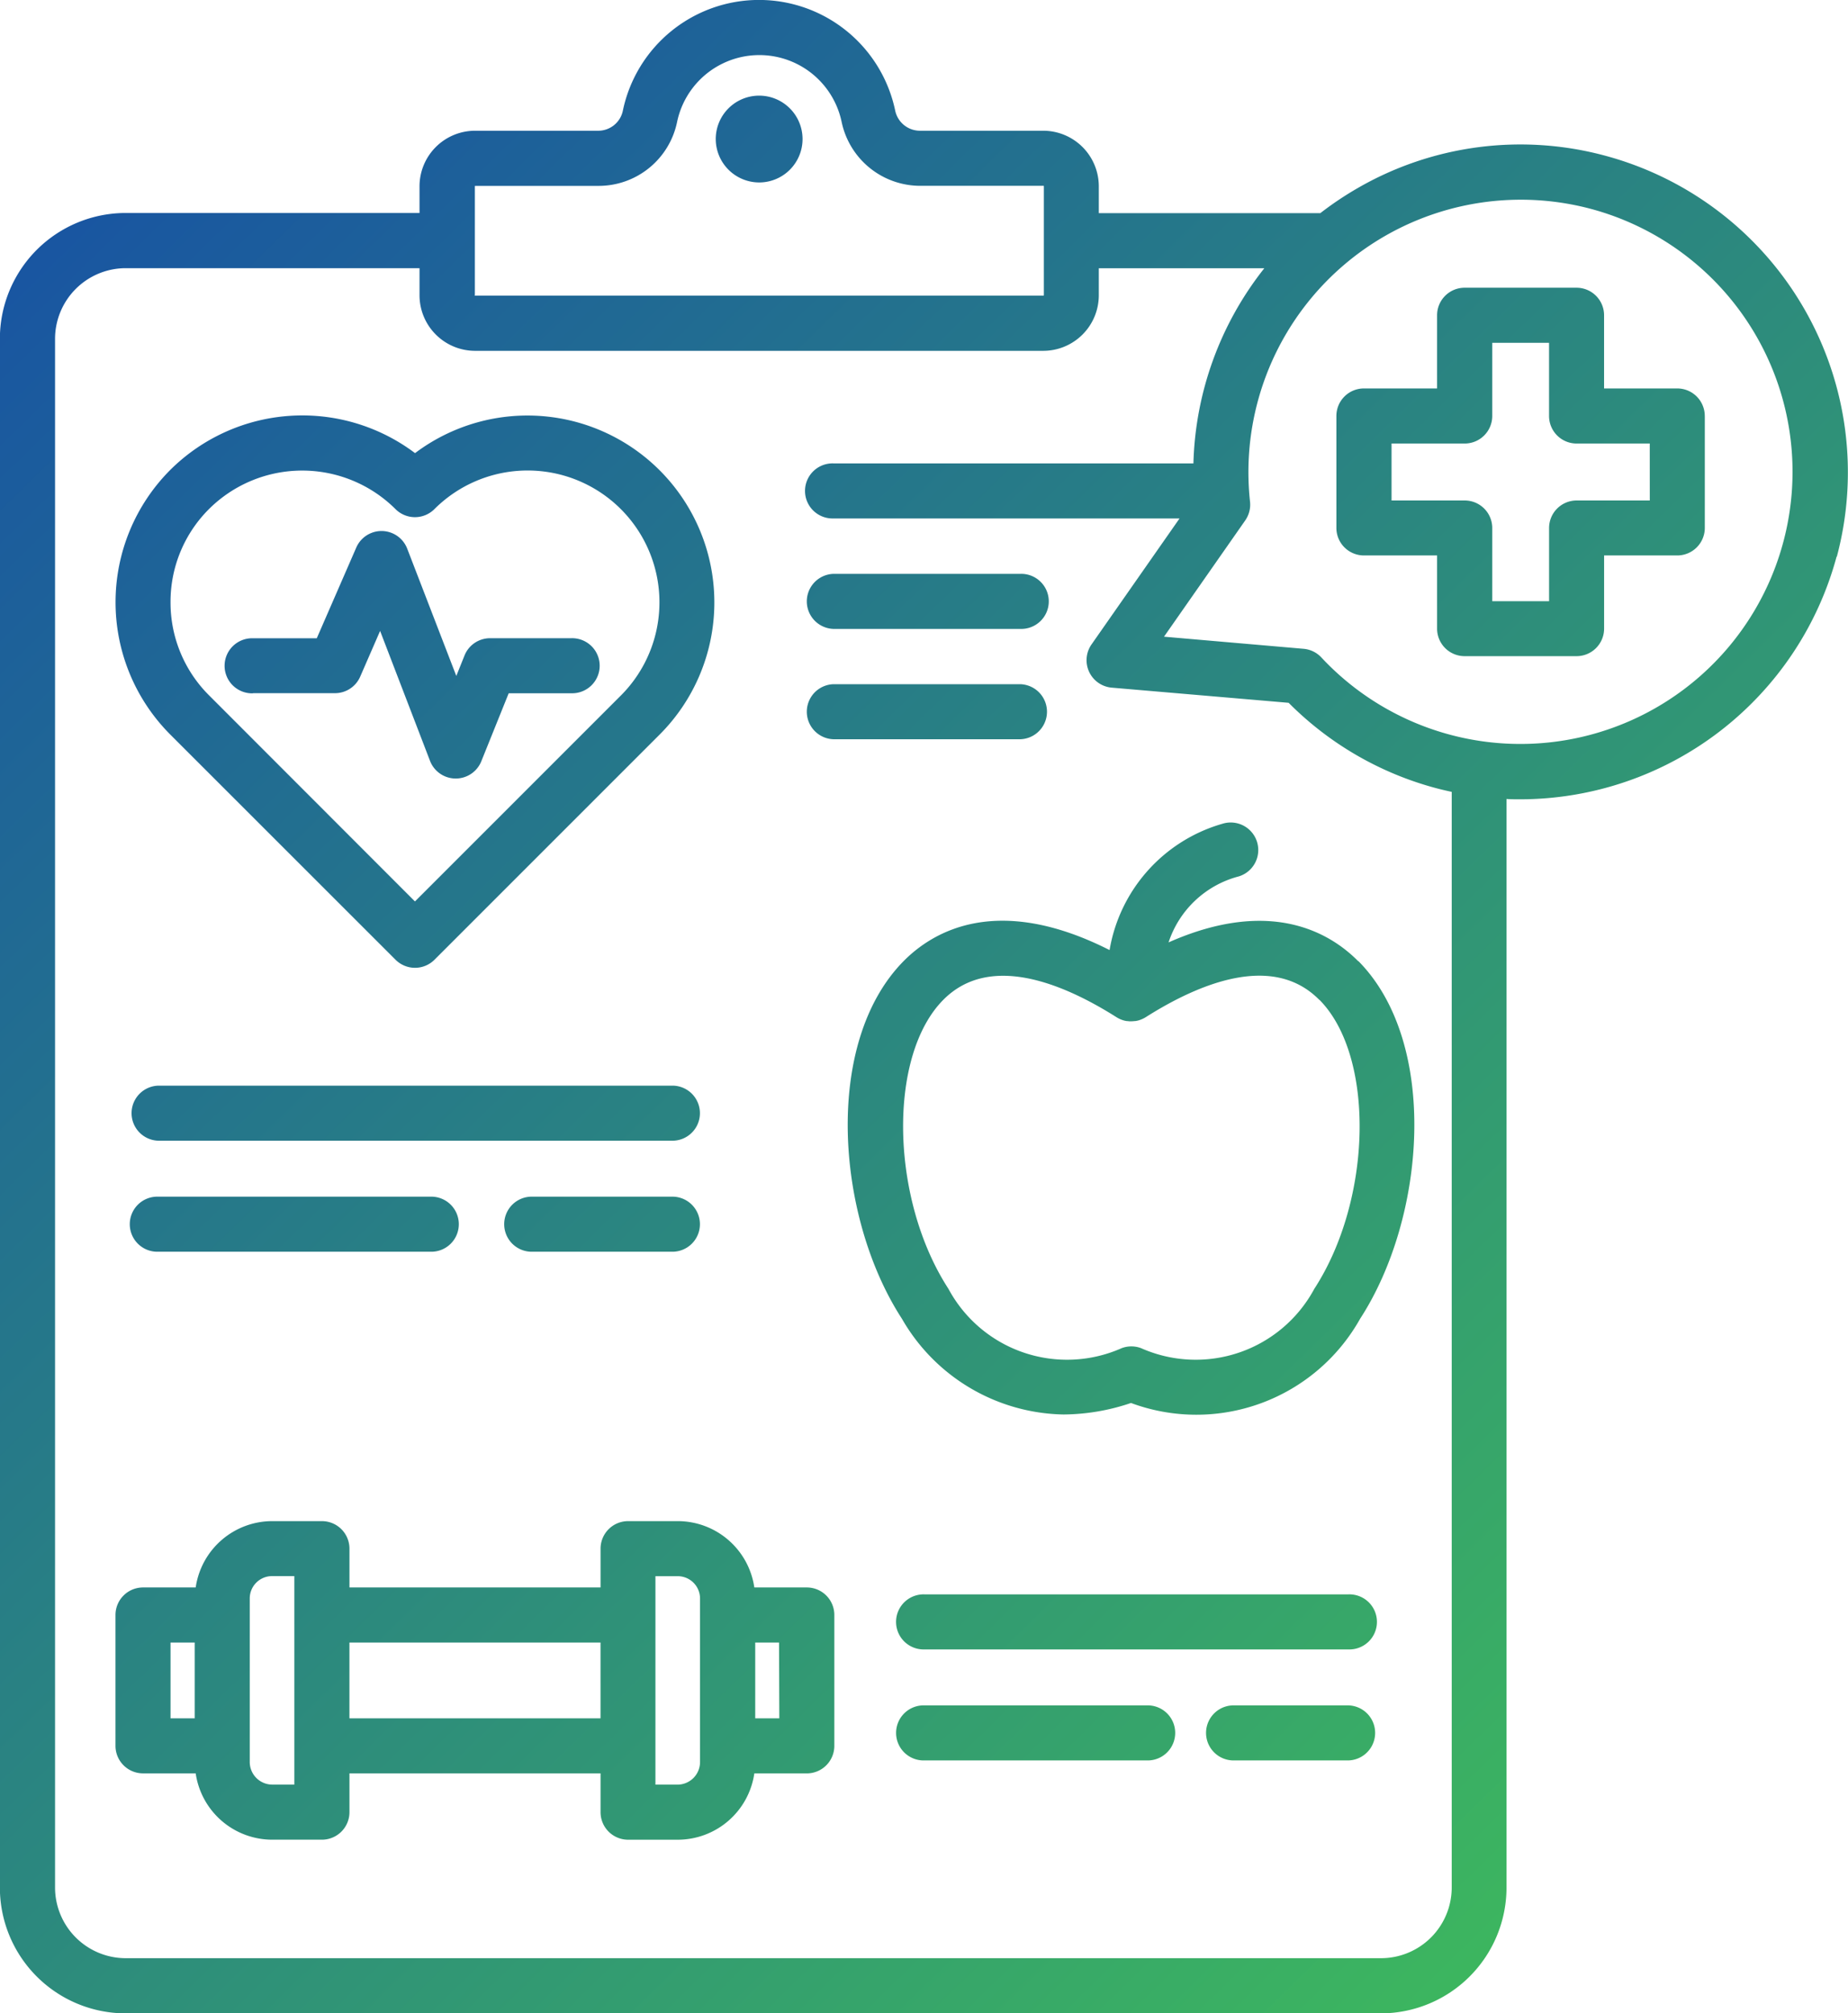 <svg xmlns="http://www.w3.org/2000/svg" xmlns:xlink="http://www.w3.org/1999/xlink" width="63.146" height="68.787" viewBox="0 0 63.146 68.787">
  <defs>
    <linearGradient id="linear-gradient" y1="0.105" x2="0.827" y2="1.021" gradientUnits="objectBoundingBox">
      <stop offset="0" stop-color="#1853a3"/>
      <stop offset="1" stop-color="#3eba5c"/>
    </linearGradient>
  </defs>
  <path id="ic_Health_Promotion_Programs" data-name="ic_Health Promotion Programs" d="M45.911,5.253A1.483,1.483,0,1,1,47.4,6.734,1.487,1.487,0,0,1,45.911,5.253ZM27.267,25.592a6.4,6.4,0,0,1,0-9.031h0a6.4,6.4,0,0,1,8.369-.579A6.386,6.386,0,0,1,44,25.592l-7.7,7.7a.941.941,0,0,1-1.33,0Zm.014-4.516A4.47,4.47,0,0,0,28.6,24.261L35.633,31.3l7.035-7.035a4.5,4.5,0,0,0-6.37-6.37.941.941,0,0,1-1.33,0,4.516,4.516,0,0,0-6.375,0A4.469,4.469,0,0,0,27.281,21.076ZM30.1,24.184h2.8a.941.941,0,0,0,.862-.565l.68-1.562L36.149,26.5a.941.941,0,0,0,.871.6h.007a.941.941,0,0,0,.873-.589l.936-2.324h2.137a.941.941,0,1,0,0-1.881H38.2a.941.941,0,0,0-.873.589l-.281.7-1.678-4.35a.941.941,0,0,0-1.74-.037l-1.35,3.1H30.1a.941.941,0,1,0,0,1.881Zm37.77,9.154c2.762,2.794,2.309,8.756.06,12.219A6.415,6.415,0,0,1,60.1,48.436a7.308,7.308,0,0,1-2.308.393,6.5,6.5,0,0,1-5.52-3.272c-2.25-3.463-2.7-9.425.059-12.219,1.011-1.023,3.208-2.315,7.037-.377a5.432,5.432,0,0,1,3.862-4.317.941.941,0,0,1,.554,1.8,3.439,3.439,0,0,0-2.4,2.255c3.486-1.544,5.518-.33,6.479.642Zm-1.338,1.322c-1.587-1.606-4.1-.564-5.926.593a.942.942,0,0,1-.108.058l-.022.01a.94.94,0,0,1-.114.042h0a.964.964,0,0,1-.114.024l-.024,0a.932.932,0,0,1-.118.008l-.068,0-.045-.006-.03,0a.924.924,0,0,1-.117-.025h0a.911.911,0,0,1-.11-.04l-.023-.01a.934.934,0,0,1-.107-.058h0l0,0c-1.827-1.156-4.336-2.2-5.923-.591-1.9,1.92-1.809,6.81.18,9.872a4.6,4.6,0,0,0,5.918,2.026.941.941,0,0,1,.664,0,4.6,4.6,0,0,0,5.918-2.026c1.989-3.062,2.078-7.951.18-9.872ZM44.46,37.594h-17.6a.941.941,0,0,0,0,1.881h17.6a.941.941,0,0,0,0-1.881Zm-17.6,3.793a.941.941,0,1,0,0,1.881h9.3a.941.941,0,1,0,0-1.881Zm17.6,0H39.654a.941.941,0,1,0,0,1.881H44.46a.941.941,0,0,0,0-1.881ZM67.532,54.975H53.044a.941.941,0,1,0,0,1.881H67.532a.941.941,0,1,0,0-1.881ZM60.7,58.768H53.045a.941.941,0,1,0,0,1.881H60.7a.941.941,0,0,0,0-1.881Zm6.832,0H63.575a.941.941,0,0,0,0,1.881h3.957a.941.941,0,0,0,0-1.881ZM49.963,55.68v4.471a.941.941,0,0,1-.941.941H47.229a2.645,2.645,0,0,1-2.613,2.266h-1.7a.941.941,0,0,1-.941-.941V61.091h-8.58v1.325a.941.941,0,0,1-.941.941h-1.7a2.645,2.645,0,0,1-2.613-2.266h-1.8a.941.941,0,0,1-.941-.941V55.68a.941.941,0,0,1,.941-.941h1.8a2.645,2.645,0,0,1,2.613-2.266h1.7a.941.941,0,0,1,.941.941v1.325h8.58V53.414a.941.941,0,0,1,.941-.941h1.7a2.645,2.645,0,0,1,2.613,2.266h1.793A.94.94,0,0,1,49.963,55.68ZM27.281,59.21h.826V56.62h-.826Zm4.231.941v-5.8H30.75a.762.762,0,0,0-.762.762v5.6a.772.772,0,0,0,.762.762h.762Zm10.462-.941V56.62h-8.58v2.59Zm3.4.941V55.116a.762.762,0,0,0-.762-.762h-.762v7.122h.762a.772.772,0,0,0,.762-.762Zm2.7-3.53H47.26v2.59h.823Zm1.851-34.633h6.394a.941.941,0,1,0,0-1.881H49.933a.941.941,0,0,0,0,1.881Zm0,3.77h6.394a.941.941,0,0,0,0-1.881H49.933a.941.941,0,0,0,0,1.881Zm34.285-6.239a11.209,11.209,0,0,1-10.808,8.291c-.157,0-.314,0-.471-.011V64.991a4.3,4.3,0,0,1-4.3,4.3H25.75a4.3,4.3,0,0,1-4.3-4.3V12.077a4.3,4.3,0,0,1,4.3-4.3H35.789V6.86a1.9,1.9,0,0,1,1.893-1.893h4.2a.86.86,0,0,0,.858-.7,4.753,4.753,0,0,1,9.3,0,.866.866,0,0,0,.862.7h4.2A1.9,1.9,0,0,1,59,6.86v.922H66.57a11.324,11.324,0,0,1,1.253-.842,11.115,11.115,0,0,1,8.487-1.118h0a11.2,11.2,0,0,1,7.908,13.7ZM37.67,10.585a.018.018,0,0,0,.01.015H57.112s.011-.008.011-.015V6.86s-.007-.011-.011-.011h-4.2a2.746,2.746,0,0,1-2.7-2.186,2.872,2.872,0,0,0-5.621,0,2.737,2.737,0,0,1-2.7,2.188h-4.2a.012.012,0,0,0-.011.011v3.725ZM71.058,27.556c-.179-.039-.358-.08-.537-.128a11.154,11.154,0,0,1-5.034-2.915l-6.045-.518a.941.941,0,0,1-.691-1.476l3.008-4.305H49.933a.941.941,0,1,1,0-1.881h12.3a11.214,11.214,0,0,1,2.423-6.668H59v.922a1.9,1.9,0,0,1-1.893,1.9H37.682a1.9,1.9,0,0,1-1.893-1.9V9.663H25.75a2.417,2.417,0,0,0-2.415,2.415V64.991a2.417,2.417,0,0,0,2.415,2.415H68.644a2.417,2.417,0,0,0,2.415-2.415V27.556ZM75.823,7.639a9.308,9.308,0,0,0-11.656,10,.941.941,0,0,1-.164.643l-2.775,3.972L66,22.668a.941.941,0,0,1,.609.3A9.3,9.3,0,1,0,75.823,7.639Zm3.884,7.074v3.824a.941.941,0,0,1-.941.941h-2.5v2.5a.941.941,0,0,1-.941.941H71.5a.941.941,0,0,1-.941-.941v-2.5h-2.5a.941.941,0,0,1-.941-.941V14.713a.941.941,0,0,1,.941-.941h2.5v-2.5a.941.941,0,0,1,.941-.941h3.824a.941.941,0,0,1,.941.941v2.5h2.5a.941.941,0,0,1,.941.941Zm-1.881.941h-2.5a.941.941,0,0,1-.941-.941v-2.5H72.444v2.5a.941.941,0,0,1-.941.941h-2.5V17.6h2.5a.941.941,0,0,1,.941.941v2.5h1.942v-2.5a.941.941,0,0,1,.941-.941h2.5Z" transform="translate(-21.454 -0.5)" fill="url(#linear-gradient)"/>
</svg>

